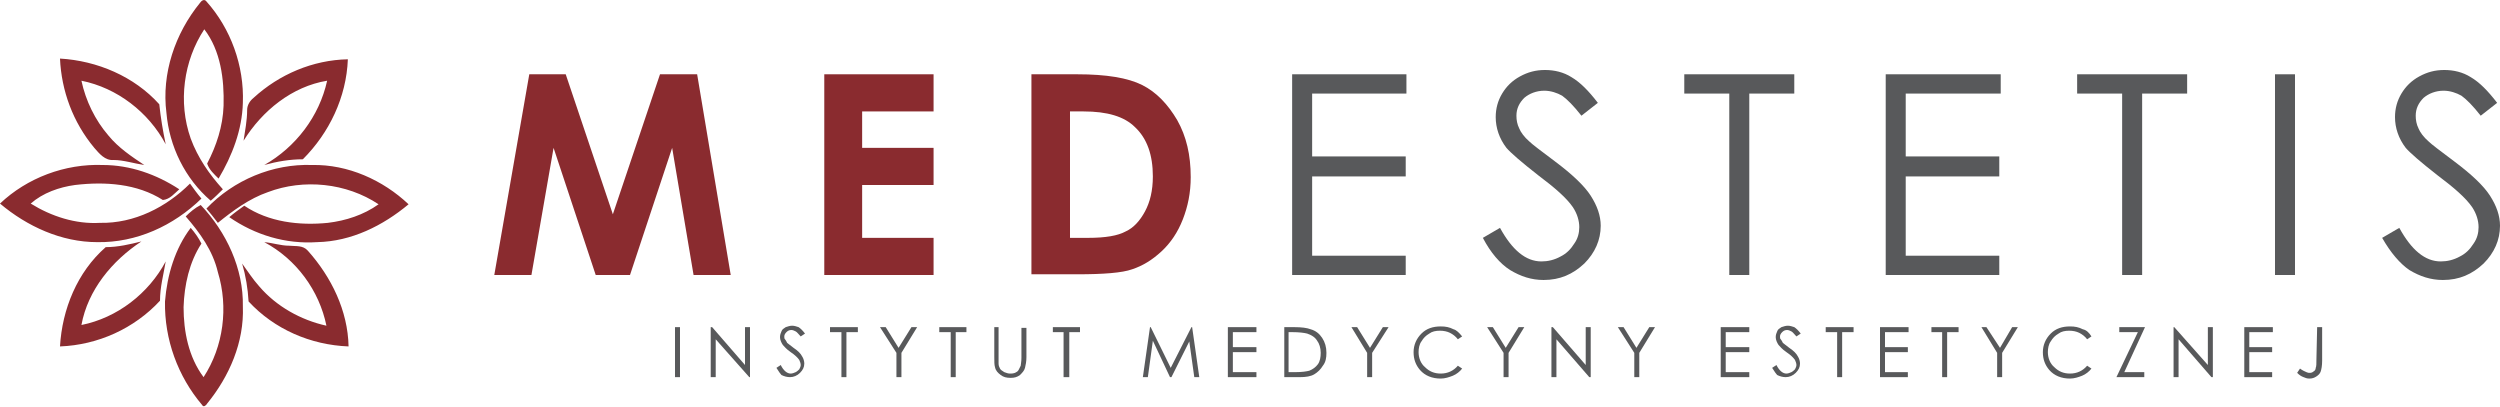 <?xml version="1.0" encoding="utf-8"?>
<!-- Generator: Adobe Illustrator 21.0.2, SVG Export Plug-In . SVG Version: 6.00 Build 0)  -->
<svg version="1.1" id="Layer_1" xmlns="http://www.w3.org/2000/svg" xmlns:xlink="http://www.w3.org/1999/xlink" x="0px" y="0px"
	 width="350px" height="57px" viewBox="0 0 350 57" style="enable-background:new 0 0 350 57;" xml:space="preserve">
<style type="text/css">
	.st0{fill-rule:evenodd;clip-rule:evenodd;fill:#8A2B2F;}
	.st1{fill-rule:evenodd;clip-rule:evenodd;fill:#58595B;}
</style>
<g>
	<path class="st0" d="M26,30.3c0.6-0.6,1.3-1.2,2.1-1.6c3.6,3.8,6,8.9,5.9,14.2c0.2,5-1.9,9.8-5,13.6c-0.1,0.2-0.5,0.6-0.7,0.2
		c-3.4-4-5.3-9.2-5.2-14.5c0.3-3.7,1.4-7.4,3.6-10.3c0.6,0.7,1.1,1.4,1.5,2.2c-1.7,2.6-2.4,5.8-2.5,8.9c0,3.4,0.7,7,2.8,9.8
		c2.8-4.3,3.5-9.8,2-14.7C29.8,35.1,28,32.6,26,30.3 M28.9,29.2c3.8-4,9.3-6.3,14.8-6.1c5-0.1,9.9,2.1,13.5,5.5
		c-3.6,3-8,5.2-12.8,5.3c-4.4,0.3-8.7-1-12.3-3.5c0.7-0.6,1.4-1.1,2.1-1.6c3.4,2.3,7.7,2.8,11.7,2.4c2.5-0.3,5-1.1,7.1-2.6
		c-4.5-3-10.5-3.6-15.5-1.7c-2.6,0.9-4.9,2.6-7,4.3C29.9,30.4,29.4,29.8,28.9,29.2z M0,28.5c3.8-3.6,9.1-5.6,14.4-5.4
		c3.8,0,7.5,1.3,10.7,3.4c-0.7,0.6-1.3,1.4-2.3,1.5c-3.6-2.3-8.1-2.6-12.3-2.1c-2.2,0.3-4.5,1.1-6.2,2.6c2.9,1.8,6.3,2.9,9.7,2.7
		c4.8,0.1,9.3-2.2,12.6-5.5c0.5,0.7,1,1.4,1.6,2.1c-3.9,3.8-9.1,6.2-14.6,6.1C8.6,33.9,3.8,31.7,0,28.5z M28,0.4
		c0.2-0.3,0.6-0.6,0.9-0.2c3.4,3.8,5.3,9,5.1,14.2c-0.1,3.8-1.5,7.4-3.4,10.6c-0.6-0.6-1.3-1.2-1.6-2.1c1.3-2.5,2.2-5.2,2.3-8.1
		c0.1-3.7-0.4-7.7-2.7-10.7c-2.9,4.4-3.7,10.2-1.9,15.3c1,2.7,2.6,5,4.5,7.1c-0.6,0.6-1.1,1.1-1.7,1.6c-3.6-3.1-5.8-7.6-6.2-12.3
		C22.6,10.3,24.5,4.7,28,0.4z"/>
	<path class="st0" d="M37,33.9c1.2,0.1,2.3,0.5,3.5,0.5c0.9,0.1,1.9-0.1,2.6,0.7c3.3,3.7,5.6,8.4,5.7,13.4c-5.3-0.2-10.4-2.4-14-6.3
		c-0.1-1.8-0.4-3.6-0.9-5.3c0.8,1.1,1.5,2.2,2.4,3.2c2.4,2.8,5.8,4.7,9.4,5.5C44.7,40.7,41.5,36.3,37,33.9 M14.8,34.6
		c1.7,0,3.4-0.4,5-0.8c-4.1,2.7-7.5,6.8-8.4,11.7c5-1,9.4-4.4,11.8-8.9c-0.3,1.8-0.8,3.6-0.8,5.5c-3.6,3.9-8.7,6.2-14,6.4
		C8.7,43.3,10.8,38.1,14.8,34.6z M35.5,13.7c3.6-3.3,8.3-5.3,13.2-5.4c-0.2,5.3-2.6,10.3-6.3,14c-1.8,0-3.6,0.3-5.4,0.8
		c4.4-2.5,7.7-6.8,8.8-11.8c-4.9,0.8-9.1,4.2-11.7,8.4c0.2-1.4,0.5-2.8,0.5-4.3C34.6,14.7,35,14.1,35.5,13.7z M8.4,8.2
		c5.2,0.3,10.4,2.5,13.9,6.4c0.2,1.9,0.5,3.7,0.9,5.6c-2.4-4.5-6.8-7.9-11.8-8.9c0.6,2.8,1.9,5.5,3.8,7.7c1.4,1.7,3.2,2.9,5,4.1
		c-1.4-0.2-2.9-0.7-4.3-0.7c-1.2,0.1-2-0.9-2.7-1.7C10.2,17.1,8.6,12.7,8.4,8.2z"/>
	<polygon class="st0" points="74.1,10.4 79.2,10.4 85.8,30 92.4,10.4 97.6,10.4 102.3,38.5 97.1,38.5 94.1,20.7 88.2,38.5 
		83.4,38.5 77.5,20.7 74.4,38.5 69.2,38.5 	"/>
	<polygon class="st0" points="115.4,10.4 130.7,10.4 130.7,15.6 120.7,15.6 120.7,20.7 130.7,20.7 130.7,25.9 120.7,25.9 
		120.7,33.3 130.7,33.3 130.7,38.5 115.4,38.5 	"/>
	<path class="st0" d="M149.8,15.6v17.7h2.5c2.5,0,4.2-0.3,5.3-0.9c1.1-0.5,2-1.5,2.7-2.8c0.7-1.3,1.1-2.9,1.1-4.9
		c0-3-0.8-5.3-2.5-6.9c-1.5-1.5-3.9-2.2-7.2-2.2H149.8z M144.5,10.4h6.3c4.1,0,7.1,0.5,9.1,1.5c2,1,3.6,2.7,4.9,4.9
		c1.3,2.3,1.9,4.9,1.9,8c0,2.2-0.4,4.1-1.1,5.9c-0.7,1.8-1.7,3.3-3,4.5c-1.3,1.2-2.6,2-4.1,2.5c-1.4,0.5-4,0.7-7.7,0.7h-6.4V10.4z"
		/>
	<polygon class="st1" points="180.9,10.4 196.9,10.4 196.9,13.1 183.7,13.1 183.7,21.9 196.8,21.9 196.8,24.7 183.7,24.7 
		183.7,35.8 196.8,35.8 196.8,38.5 180.9,38.5 	"/>
	<path class="st1" d="M207.6,33.3l2.4-1.4c1.7,3.1,3.6,4.7,5.8,4.7c0.9,0,1.8-0.2,2.7-0.7c0.8-0.4,1.4-1,1.9-1.8
		c0.5-0.7,0.7-1.5,0.7-2.3c0-0.9-0.3-1.9-0.9-2.8c-0.9-1.3-2.5-2.7-4.9-4.5c-2.3-1.8-3.8-3.1-4.4-3.8c-1-1.3-1.5-2.8-1.5-4.3
		c0-1.2,0.3-2.3,0.9-3.3c0.6-1,1.4-1.8,2.5-2.4c1.1-0.6,2.2-0.9,3.5-0.9c1.3,0,2.6,0.3,3.7,1c1.2,0.7,2.4,1.9,3.7,3.6l-2.3,1.8
		c-1.1-1.4-2-2.3-2.7-2.8c-0.7-0.4-1.6-0.7-2.5-0.7c-1.1,0-2.1,0.4-2.8,1c-0.7,0.7-1.1,1.5-1.1,2.5c0,0.6,0.1,1.2,0.4,1.8
		c0.2,0.5,0.7,1.2,1.4,1.8c0.4,0.4,1.6,1.3,3.6,2.8c2.4,1.8,4.1,3.4,5,4.8c0.9,1.4,1.4,2.8,1.4,4.2c0,2-0.8,3.8-2.3,5.3
		c-1.6,1.5-3.4,2.3-5.7,2.3c-1.7,0-3.2-0.5-4.7-1.4C210,36.9,208.7,35.4,207.6,33.3z"/>
	<polygon class="st1" points="235.8,13.1 235.8,10.4 251.2,10.4 251.2,13.1 244.9,13.1 244.9,38.5 242.1,38.5 242.1,13.1 	"/>
	<polygon class="st1" points="264,10.4 280.1,10.4 280.1,13.1 266.8,13.1 266.8,21.9 279.9,21.9 279.9,24.7 266.8,24.7 266.8,35.8 
		279.9,35.8 279.9,38.5 264,38.5 	"/>
	<polygon class="st1" points="290.8,13.1 290.8,10.4 306.2,10.4 306.2,13.1 299.9,13.1 299.9,38.5 297.1,38.5 297.1,13.1 	"/>
	<rect x="318.5" y="10.4" class="st1" width="2.8" height="28.1"/>
	<path class="st1" d="M333.5,33.3l2.4-1.4c1.7,3.1,3.6,4.7,5.8,4.7c0.9,0,1.8-0.2,2.7-0.7c0.8-0.4,1.4-1,1.9-1.8
		c0.5-0.7,0.7-1.5,0.7-2.3c0-0.9-0.3-1.9-0.9-2.8c-0.9-1.3-2.5-2.7-4.9-4.5c-2.3-1.8-3.8-3.1-4.4-3.8c-1-1.3-1.5-2.8-1.5-4.3
		c0-1.2,0.3-2.3,0.9-3.3c0.6-1,1.4-1.8,2.5-2.4c1.1-0.6,2.2-0.9,3.5-0.9c1.3,0,2.6,0.3,3.7,1c1.2,0.7,2.4,1.9,3.7,3.6l-2.3,1.8
		c-1.1-1.4-2-2.3-2.7-2.8c-0.7-0.4-1.6-0.7-2.5-0.7c-1.1,0-2.1,0.4-2.8,1c-0.7,0.7-1.1,1.5-1.1,2.5c0,0.6,0.1,1.2,0.4,1.8
		c0.2,0.5,0.7,1.2,1.4,1.8c0.4,0.4,1.6,1.3,3.6,2.8c2.4,1.8,4.1,3.4,5,4.8c0.9,1.4,1.4,2.8,1.4,4.2c0,2-0.8,3.8-2.3,5.3
		c-1.6,1.5-3.4,2.3-5.7,2.3c-1.7,0-3.2-0.5-4.7-1.4C336,36.9,334.7,35.4,333.5,33.3z"/>
	<rect x="94.5" y="45.8" class="st1" width="0.7" height="7"/>
	<polygon class="st1" points="99.5,52.8 99.5,45.8 99.7,45.8 104.3,51.1 104.3,45.8 105,45.8 105,52.8 104.9,52.8 100.2,47.5 
		100.2,52.8 	"/>
	<path class="st1" d="M108.7,51.5l0.6-0.4c0.4,0.8,0.9,1.2,1.4,1.2c0.2,0,0.5-0.1,0.7-0.2c0.2-0.1,0.4-0.3,0.5-0.4
		c0.1-0.2,0.2-0.4,0.2-0.6c0-0.2-0.1-0.5-0.2-0.7c-0.2-0.3-0.6-0.7-1.2-1.1c-0.6-0.4-0.9-0.8-1.1-1c-0.2-0.3-0.4-0.7-0.4-1.1
		c0-0.3,0.1-0.6,0.2-0.8c0.1-0.3,0.3-0.4,0.6-0.6c0.3-0.1,0.6-0.2,0.9-0.2c0.3,0,0.6,0.1,0.9,0.2c0.3,0.2,0.6,0.5,0.9,0.9l-0.6,0.4
		c-0.3-0.3-0.5-0.6-0.7-0.7c-0.2-0.1-0.4-0.2-0.6-0.2c-0.3,0-0.5,0.1-0.7,0.3c-0.2,0.2-0.3,0.4-0.3,0.6c0,0.2,0,0.3,0.1,0.4
		c0.1,0.1,0.2,0.3,0.3,0.5c0.1,0.1,0.4,0.3,0.9,0.7c0.6,0.4,1,0.8,1.2,1.2c0.2,0.3,0.3,0.7,0.3,1c0,0.5-0.2,0.9-0.6,1.3
		c-0.4,0.4-0.9,0.6-1.4,0.6c-0.4,0-0.8-0.1-1.2-0.3C109.3,52.4,109,52,108.7,51.5z"/>
	<polygon class="st1" points="116.2,46.5 116.2,45.8 120.1,45.8 120.1,46.5 118.5,46.5 118.5,52.8 117.8,52.8 117.8,46.5 	"/>
	<polygon class="st1" points="123.2,45.8 124,45.8 125.8,48.7 127.6,45.8 128.4,45.8 126.2,49.4 126.2,52.8 125.5,52.8 125.5,49.4 	
		"/>
	<polygon class="st1" points="131.5,46.5 131.5,45.8 135.3,45.8 135.3,46.5 133.8,46.5 133.8,52.8 133.1,52.8 133.1,46.5 	"/>
	<path class="st1" d="M139.1,45.8h0.7V50c0,0.5,0,0.8,0,0.9c0,0.3,0.1,0.5,0.2,0.7c0.1,0.2,0.3,0.3,0.6,0.5c0.3,0.1,0.5,0.2,0.8,0.2
		c0.2,0,0.4,0,0.7-0.1c0.2-0.1,0.4-0.2,0.5-0.4c0.1-0.2,0.2-0.4,0.3-0.6c0-0.2,0.1-0.5,0.1-1.1v-4.2h0.7V50c0,0.6-0.1,1.1-0.2,1.5
		c-0.1,0.4-0.4,0.7-0.7,1c-0.4,0.3-0.8,0.4-1.3,0.4c-0.6,0-1-0.1-1.4-0.4c-0.4-0.3-0.7-0.6-0.8-1.1c-0.1-0.3-0.1-0.8-0.1-1.5V45.8z"
		/>
	<polygon class="st1" points="147.4,46.5 147.4,45.8 151.2,45.8 151.2,46.5 149.7,46.5 149.7,52.8 148.9,52.8 148.9,46.5 	"/>
	<polygon class="st1" points="160,52.8 161,45.8 161.1,45.8 163.9,51.5 166.8,45.8 166.9,45.8 167.9,52.8 167.2,52.8 166.5,47.8 
		164,52.8 163.8,52.8 161.4,47.7 160.7,52.8 	"/>
	<polygon class="st1" points="171.9,45.8 175.9,45.8 175.9,46.5 172.6,46.5 172.6,48.6 175.9,48.6 175.9,49.3 172.6,49.3 
		172.6,52.1 175.9,52.1 175.9,52.8 171.9,52.8 	"/>
	<path class="st1" d="M180.5,52.1h0.8c1,0,1.6-0.1,2-0.2c0.5-0.2,0.9-0.5,1.2-0.9c0.3-0.4,0.4-1,0.4-1.6c0-0.7-0.2-1.3-0.5-1.7
		c-0.3-0.5-0.8-0.8-1.4-1c-0.4-0.1-1.1-0.2-2.1-0.2h-0.5V52.1z M179.8,52.8v-7h1.4c1,0,1.8,0.1,2.3,0.3c0.7,0.2,1.2,0.6,1.6,1.2
		c0.4,0.6,0.6,1.3,0.6,2.1c0,0.7-0.1,1.3-0.5,1.8c-0.3,0.5-0.7,0.9-1.2,1.2c-0.5,0.3-1.2,0.4-2,0.4H179.8z"/>
	<polygon class="st1" points="189.2,45.8 190,45.8 191.8,48.7 193.6,45.8 194.4,45.8 192.1,49.4 192.1,52.8 191.4,52.8 191.4,49.4 	
		"/>
	<path class="st1" d="M204.7,47.1l-0.6,0.4c-0.3-0.4-0.7-0.7-1.1-0.9c-0.4-0.2-0.9-0.3-1.4-0.3c-0.6,0-1.1,0.1-1.5,0.4
		c-0.5,0.3-0.8,0.6-1.1,1.1c-0.3,0.4-0.4,1-0.4,1.5c0,0.8,0.3,1.6,0.9,2.1c0.6,0.6,1.3,0.9,2.2,0.9c1,0,1.8-0.4,2.4-1.1l0.6,0.4
		c-0.3,0.4-0.8,0.8-1.3,1c-0.5,0.2-1.1,0.4-1.7,0.4c-1.2,0-2.2-0.4-2.9-1.2c-0.6-0.7-0.9-1.5-0.9-2.5c0-1,0.4-1.9,1.1-2.6
		c0.7-0.7,1.6-1,2.7-1c0.7,0,1.2,0.1,1.8,0.4C203.9,46.2,204.3,46.6,204.7,47.1z"/>
	<polygon class="st1" points="208.2,45.8 209,45.8 210.8,48.7 212.6,45.8 213.4,45.8 211.2,49.4 211.2,52.8 210.5,52.8 210.5,49.4 	
		"/>
	<polygon class="st1" points="217.2,52.8 217.2,45.8 217.4,45.8 222,51.1 222,45.8 222.7,45.8 222.7,52.8 222.5,52.8 217.9,47.5 
		217.9,52.8 	"/>
	<polygon class="st1" points="226.5,45.8 227.3,45.8 229.1,48.7 230.9,45.8 231.7,45.8 229.5,49.4 229.5,52.8 228.8,52.8 
		228.8,49.4 	"/>
	<polygon class="st1" points="240.9,45.8 244.9,45.8 244.9,46.5 241.6,46.5 241.6,48.6 244.9,48.6 244.9,49.3 241.6,49.3 
		241.6,52.1 244.9,52.1 244.9,52.8 240.9,52.8 	"/>
	<path class="st1" d="M248.1,51.5l0.6-0.4c0.4,0.8,0.9,1.2,1.4,1.2c0.2,0,0.5-0.1,0.7-0.2c0.2-0.1,0.4-0.3,0.5-0.4
		c0.1-0.2,0.2-0.4,0.2-0.6c0-0.2-0.1-0.5-0.2-0.7c-0.2-0.3-0.6-0.7-1.2-1.1c-0.6-0.4-0.9-0.8-1.1-1c-0.2-0.3-0.4-0.7-0.4-1.1
		c0-0.3,0.1-0.6,0.2-0.8c0.1-0.3,0.3-0.4,0.6-0.6c0.3-0.1,0.6-0.2,0.9-0.2c0.3,0,0.6,0.1,0.9,0.2c0.3,0.2,0.6,0.5,0.9,0.9l-0.6,0.4
		c-0.3-0.3-0.5-0.6-0.7-0.7c-0.2-0.1-0.4-0.2-0.6-0.2c-0.3,0-0.5,0.1-0.7,0.3c-0.2,0.2-0.3,0.4-0.3,0.6c0,0.2,0,0.3,0.1,0.4
		c0.1,0.1,0.2,0.3,0.3,0.5c0.1,0.1,0.4,0.3,0.9,0.7c0.6,0.4,1,0.8,1.2,1.2c0.2,0.3,0.3,0.7,0.3,1c0,0.5-0.2,0.9-0.6,1.3
		c-0.4,0.4-0.9,0.6-1.4,0.6c-0.4,0-0.8-0.1-1.2-0.3C248.7,52.4,248.4,52,248.1,51.5z"/>
	<polygon class="st1" points="255.6,46.5 255.6,45.8 259.5,45.8 259.5,46.5 257.9,46.5 257.9,52.8 257.2,52.8 257.2,46.5 	"/>
	<polygon class="st1" points="263.2,45.8 267.2,45.8 267.2,46.5 263.9,46.5 263.9,48.6 267.1,48.6 267.1,49.3 263.9,49.3 
		263.9,52.1 267.1,52.1 267.1,52.8 263.2,52.8 	"/>
	<polygon class="st1" points="270.4,46.5 270.4,45.8 274.2,45.8 274.2,46.5 272.6,46.5 272.6,52.8 271.9,52.8 271.9,46.5 	"/>
	<polygon class="st1" points="277.4,45.8 278.1,45.8 280,48.7 281.7,45.8 282.5,45.8 280.3,49.4 280.3,52.8 279.6,52.8 279.6,49.4 	
		"/>
	<path class="st1" d="M292.8,47.1l-0.6,0.4c-0.3-0.4-0.7-0.7-1.1-0.9c-0.4-0.2-0.9-0.3-1.4-0.3c-0.6,0-1.1,0.1-1.5,0.4
		c-0.5,0.3-0.8,0.6-1.1,1.1c-0.3,0.4-0.4,1-0.4,1.5c0,0.8,0.3,1.6,0.9,2.1c0.6,0.6,1.3,0.9,2.2,0.9c1,0,1.8-0.4,2.4-1.1l0.6,0.4
		c-0.3,0.4-0.8,0.8-1.3,1c-0.5,0.2-1.1,0.4-1.7,0.4c-1.2,0-2.2-0.4-2.9-1.2c-0.6-0.7-0.9-1.5-0.9-2.5c0-1,0.4-1.9,1.1-2.6
		c0.7-0.7,1.6-1,2.7-1c0.7,0,1.2,0.1,1.8,0.4C292.1,46.2,292.5,46.6,292.8,47.1z"/>
	<polygon class="st1" points="296.7,46.5 296.7,45.8 300.3,45.8 297.4,52.1 300.2,52.1 300.2,52.8 296.3,52.8 299.3,46.5 	"/>
	<polygon class="st1" points="304.3,52.8 304.3,45.8 304.4,45.8 309.1,51.1 309.1,45.8 309.8,45.8 309.8,52.8 309.6,52.8 305,47.5 
		305,52.8 	"/>
	<polygon class="st1" points="314.2,45.8 318.2,45.8 318.2,46.5 314.9,46.5 314.9,48.6 318.1,48.6 318.1,49.3 314.9,49.3 
		314.9,52.1 318.1,52.1 318.1,52.8 314.2,52.8 	"/>
	<path class="st1" d="M324.4,45.8h0.7v4.7c0,0.7-0.1,1.2-0.2,1.5c-0.1,0.3-0.3,0.5-0.6,0.7c-0.3,0.2-0.6,0.3-1,0.3
		c-0.3,0-0.6-0.1-0.8-0.2c-0.3-0.1-0.6-0.3-0.9-0.6l0.4-0.6c0.4,0.3,0.7,0.4,0.9,0.5c0.2,0.1,0.3,0.1,0.5,0.1c0.2,0,0.4-0.1,0.5-0.2
		c0.2-0.1,0.3-0.3,0.3-0.5c0.1-0.2,0.1-0.6,0.1-1.2L324.4,45.8z"/>
</g>
</svg>
